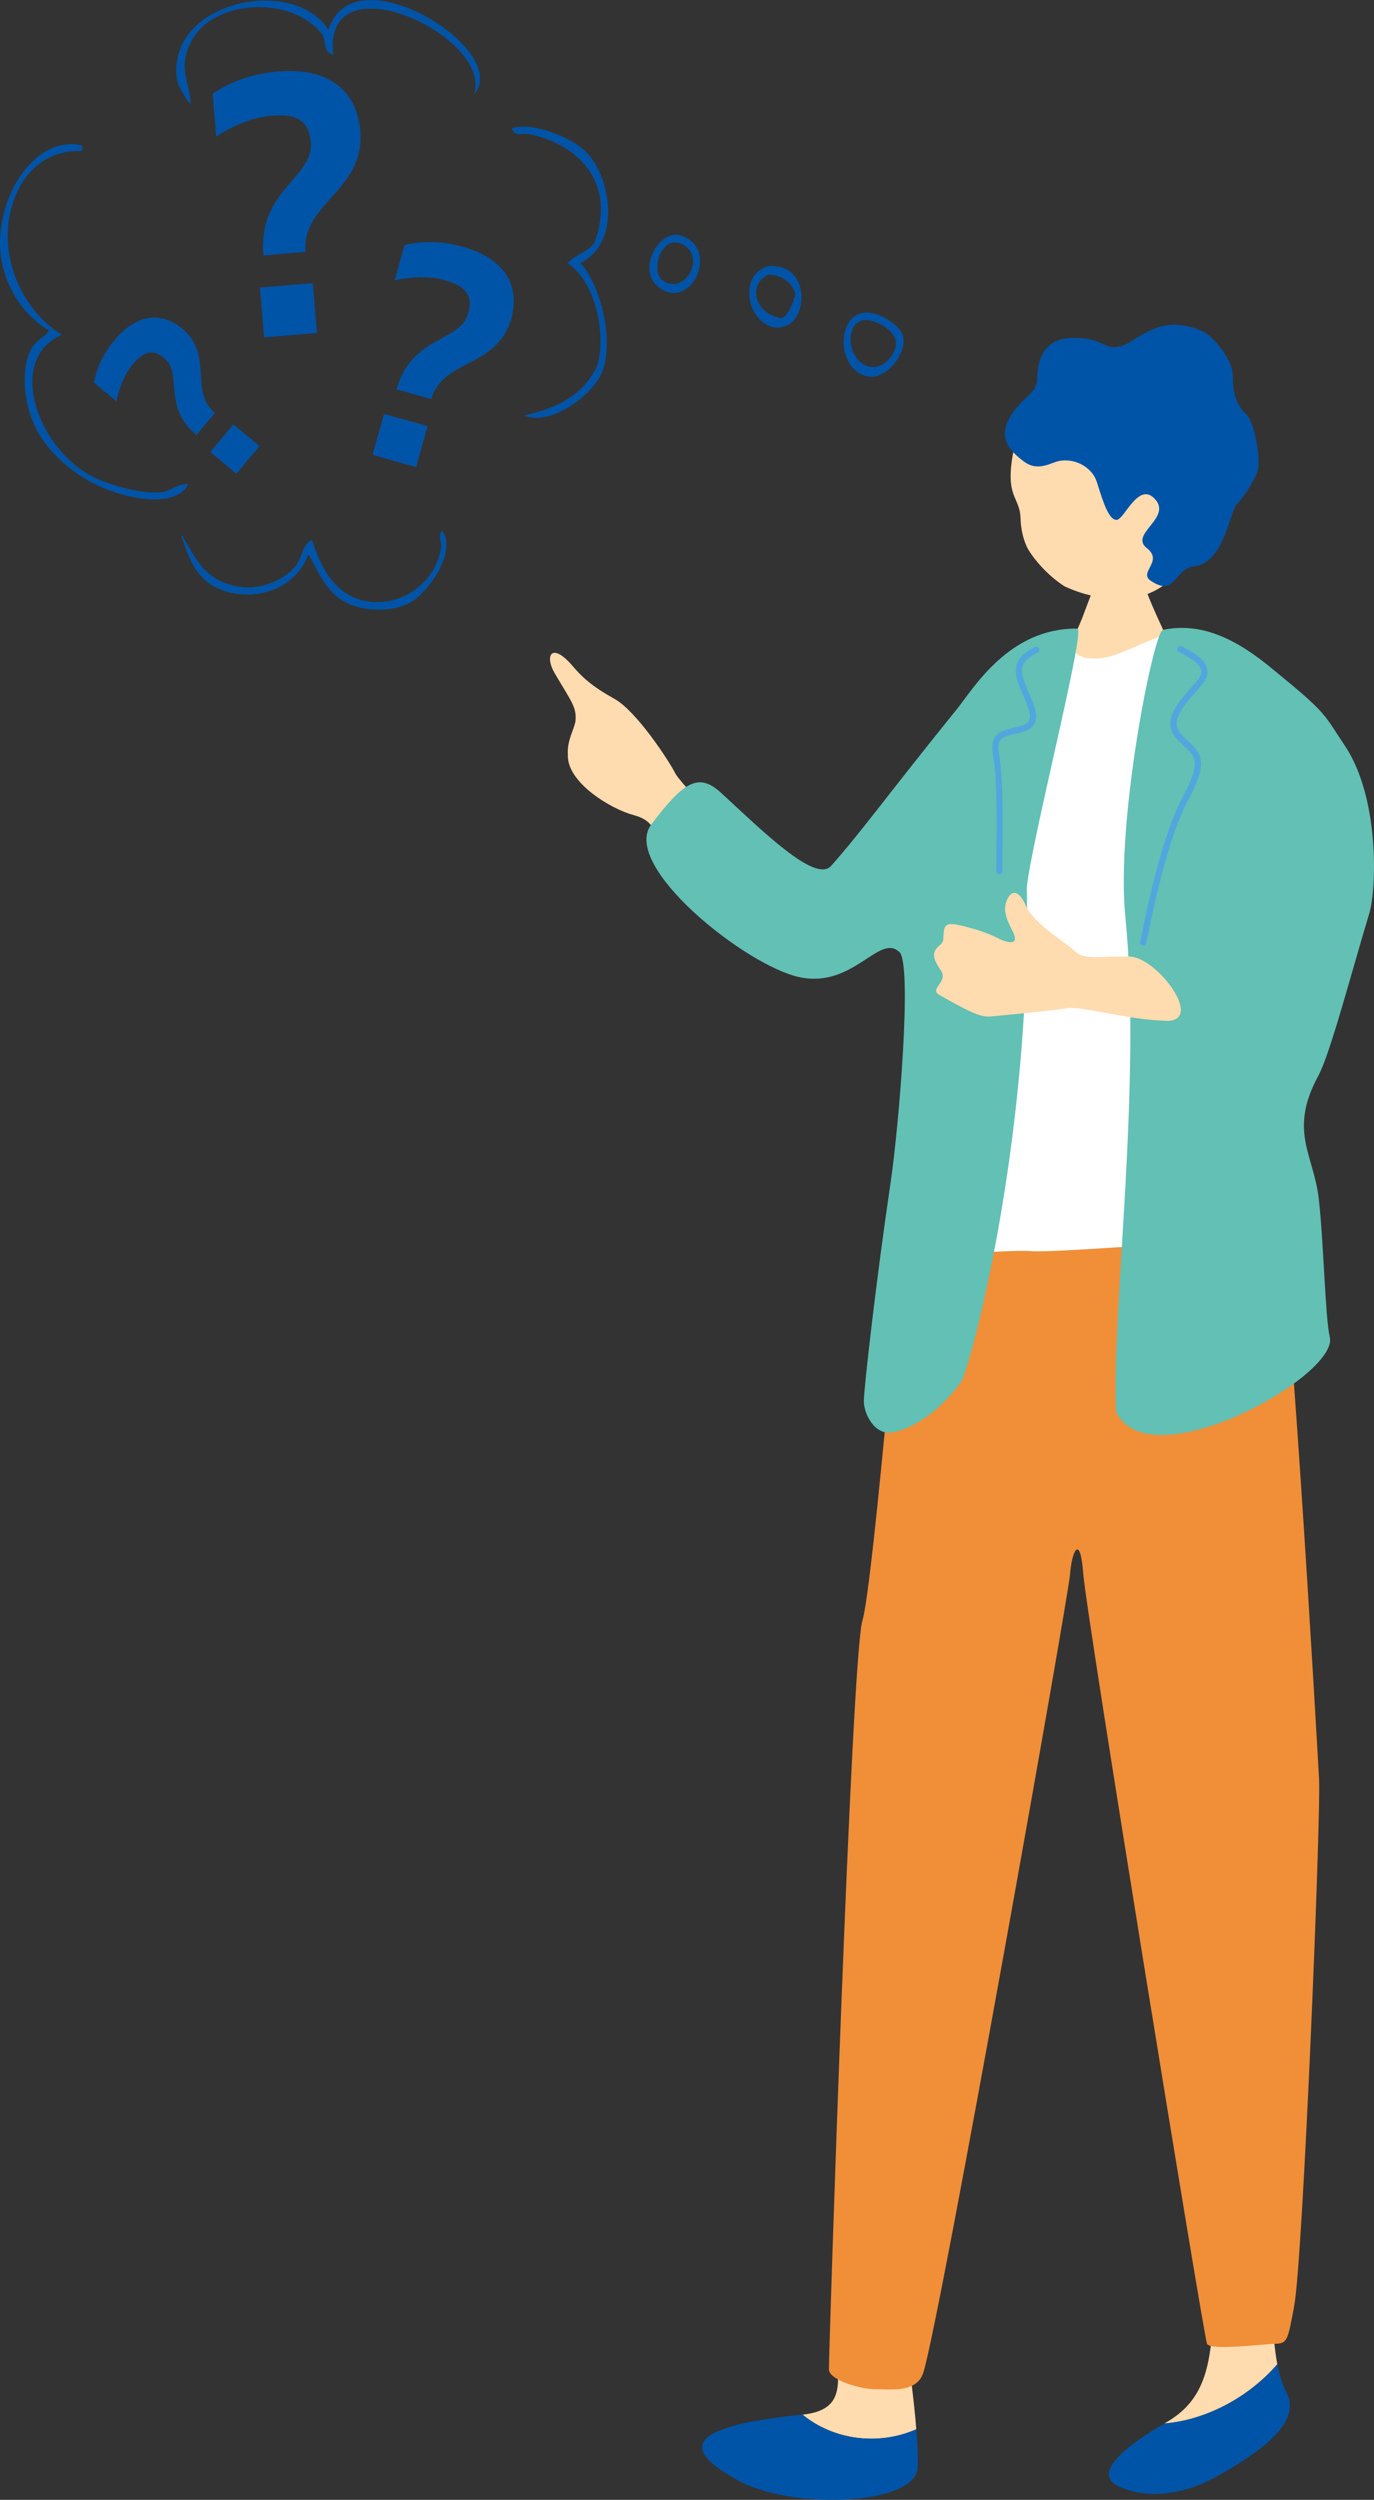 <?xml version="1.0" encoding="UTF-8"?>
<svg id="_レイヤー_1" data-name="レイヤー 1" xmlns="http://www.w3.org/2000/svg" width="144.57" height="262.87" viewBox="0 0 144.57 262.87">
  <rect x="0" y="0" width="144.57" height="262.87" fill="#333333" stroke="none"/>
  <defs>
    <style>
      .cls-1, .cls-2 {
        fill: #0054a7;
      }

      .cls-3 {
        fill: #fff;
      }

      .cls-4 {
        fill: #ffdbb0;
      }

      .cls-5 {
        fill: #f18e38;
      }

      .cls-6 {
        fill: #62c0b4;
      }

      .cls-7 {
        fill: #51a7dd;
      }

      .cls-2 {
        fill-rule: evenodd;
      }
    </style>
  </defs>
  <g>
    <path class="cls-4" d="M71.08,81.37c-.69-1.37-4.11-6.6-6.44-7.89-2.33-1.29-3.4-2.28-4.34-3.39-2.25-2.66-3.03-1.16-1.95,.68,1.78,3.03,2.31,3.57,2.21,4.97-.06,.81-.93,2.07-.81,3.65-.1,2.91,4.55,5.7,6.95,6.33,2.33,.62,2.09,1.99,3.9,4.36,.14,.18,.37,.46,.68,.8,.8-2.1,1.65-4.19,2.71-6.12-1.61-1.72-2.77-3.1-2.91-3.39Z"/>
    <path class="cls-4" d="M119.86,58.95c-.25,0-3.56,.35-3.88,.33-.11,.57-1.53,4.13-1.79,4.85-1.27,3.58-3.96,8.17-4.27,8.53,3.76,3.25,14.18,4.44,16.56,1.34-.67-.33-5.6-10.71-5.92-12.08-.24-1-.69-2.59-.7-2.97Z"/>
    <g>
      <path class="cls-4" d="M84.44,253.91c7-.74,1.39-7.15,4.61-13.28,0,0,3.9-2.98,4.96-.32,.8,2.03,1.98,9.81,2.4,15.14-4.06,1.78-8.74,1.1-11.97-1.54Z"/>
      <path class="cls-1" d="M84.39,253.91s.03,0,.05,0c3.23,2.64,7.91,3.32,11.97,1.54,.13,1.66,.19,3.09,.14,4.03-.2,3.95-13.04,4.5-18.81,1.39-6.62-3.56-4.91-5.79,6.65-6.96Z"/>
    </g>
    <g>
      <path class="cls-4" d="M134.4,248.62c-.69-3.57-.5-8.34-.6-11.8-3.48-2.46-6.04-2.39-6.13,4.72-.08,7.12-.83,10.84-5.04,13.23-.04,.02-.08,.04-.12,.07,4.36-.35,8.89-2.76,11.87-6.22Z"/>
      <path class="cls-1" d="M134.4,248.62c-2.98,3.46-7.52,5.87-11.87,6.22-4.15,2.38-7.68,5.29-4.82,6.62,2.88,1.34,6.86,.95,10.5-1.15,3.64-2.09,8.95-5.37,7.15-8.74-.43-.81-.74-1.82-.96-2.95Z"/>
    </g>
    <path class="cls-5" d="M95.45,125.37c-.28,1.5-3.54,41.18-4.71,45.05-1.17,3.87-3.56,77.57-3.52,78.74,.03,1.17,3.56,2.12,4.95,2.08s4.29,.47,4.99-1.77c1.77-5.68,15.28-81.69,15.43-83.93,.15-2.24,1.05-4.51,1.39-.04,.34,4.47,12.68,80.23,13.02,80.96,.34,.74,5.88,.03,7.16,0,1.28-.04,1.33-.28,2.01-3.96,.94-5.06,2.83-51.67,2.62-55.4-.2-3.73-3.36-59.32-4.71-61.69-1.35-2.37-38.63-.04-38.63-.04Z"/>
    <path class="cls-3" d="M110.38,67.24c3.12-1.29,.97,2.53,5.61,1.95,2.17-.27,5.9-2.62,7.14-2.38,5.95,1.16,11.77,7.25,11.8,13.56,.33,.13-3,6.71-1.36,16-.12,.78-.18,8.88,0,10.33,.28,2.34,1.83,16.28,2.8,20.3,.97,4.03,1,5.2-.61,4.82-1.61-.38-2.81-1.41-5.27-1.45-2.46-.04-19.38,1.4-22.05,1.19-2.67-.21-12.34,.91-12.37-.27-.03-.91,1.51-19.15,3.2-28.53,2.31-12.66,7.42-33.61,11.12-35.51Z"/>
    <path class="cls-4" d="M126.13,56.74c-1.45,3.61-4.22,5.7-6.74,6.08-2.52,.38-5-.07-7.37-1.16-1.95-1.22-3.58-3.28-4-4.21-.39-.85-.61-1.9-.64-2.93-.07-2.4-1.7-2.12-.74-7.13,.29-1.52,2.43-8.63,9.17-10.03,5.92-1.23,13.37,11.82,10.33,19.37Z"/>
    <path class="cls-1" d="M116.83,36.48c.83,.08,1.25,0,2.58-.83,1.33-.83,2.87-1.65,4.58-1.49,1.71,.16,2.88,.74,3.49,1.35,.6,.61,2.25,2.32,2.24,4.17s.51,3.04,1.42,3.9c.9,.86,1.54,4.83,1.18,5.94s-1.51,2.82-2.21,3.52c-.7,.7-1.29,6.14-4.47,6.52-2.14,.26-1.91,3.28-4.56,1.51-1.34-.9,1.39-2.02-.41-3.43-1.92-1.5,2.79-3.2,.79-5.23-1.7-1.72-3.13,2.15-3.94,2.25-.78,.09-1.38-1.59-2.1-3.94-.45-1.47-2.08-2.49-3.78-2.28-1.03,.12-2.35,1.26-3.92,.08-1.57-1.18-2.67-2.44-1.49-4.59,1.17-2.15,2.9-2.38,2.91-4.28,.02-1.9,.82-4.01,3.48-4.11,2.66-.1,3.25,.71,4.23,.94Z"/>
    <g>
      <path class="cls-6" d="M94.63,100.12c-2.09-2.04-4.83,3.83-10.49,2.64-5.67-1.19-18.88-11.74-15.61-16.07,3.48-4.6,5.01-5.46,7.36-3.3,4.39,4.04,9.92,9.51,11.56,7.66,3.31-3.73,6.15-7.74,13.23-16.48,1.74-2.15,5.47-8.56,12.68-8.47,.91,.01-4.86,22.46-5.32,27.22,.43,25.77-5.45,48.6-6.84,51.89-2.28,3.18-4.99,4.9-7.11,5.38-2.12,.49-3.17-2-3.2-3.17-.03-1.17,1.32-12.97,2.82-23.09,.87-5.87,2.29-22.88,.93-24.22Z"/>
      <path class="cls-6" d="M122.34,66.24c4.05-.86,7.77,.93,11.71,4.24,5.75,4.68,5.21,4.61,7.43,7.9,3.72,5.51,3.35,15.16,2.6,17.65-1.92,6.36-4.14,14.85-5.38,17.12-3.14,5.8-.47,8.25,.06,12.92,.54,4.8,.67,12.5,1.16,14.54,.97,4.03-18.88,15.16-22.49,7.86-.49-10.47,2.73-34.6,.98-52.01-1.03-10.19,2.98-30,3.94-30.21Z"/>
      <path class="cls-7" d="M120.28,99.42s-.05,0-.08,0c-.18-.04-.29-.22-.24-.4,.06-.25,.16-.7,.28-1.29,.63-3,2.1-10.03,4.25-14.02,1.93-3.58,1.25-4.2,.13-5.23-.29-.26-.61-.56-.92-.93-1.46-1.75,.26-3.69,1.64-5.26,.24-.27,.47-.54,.69-.79,.3-.36,.41-.69,.35-1-.16-.79-1.41-1.45-2.16-1.85l-.19-.1c-.16-.09-.22-.29-.14-.45,.09-.16,.29-.22,.45-.14l.19,.1c.91,.48,2.28,1.2,2.5,2.3,.1,.52-.06,1.04-.49,1.55-.22,.26-.46,.53-.7,.81-1.59,1.81-2.64,3.18-1.63,4.4,.28,.34,.58,.61,.86,.87,1.35,1.24,2.07,2.2,0,6.03-2.11,3.91-3.57,10.87-4.19,13.84-.13,.61-.22,1.07-.29,1.32-.04,.15-.17,.25-.32,.25Z"/>
      <path class="cls-7" d="M105.15,91.94c-.18,0-.33-.15-.33-.33,0-.28,0-.74,.01-1.31,.04-2.72,.12-8.37-.31-10.64-.48-2.53,.75-2.81,2.05-3.11,.32-.07,.67-.15,1.02-.27,.37-.13,.61-.3,.71-.53,.25-.56-.18-1.57-.68-2.73-.1-.24-.21-.48-.31-.73-.99-2.4-.17-3.37,1.58-4.25,.16-.08,.36-.02,.44,.15,.08,.16,.02,.36-.15,.44-1.54,.77-2.08,1.44-1.27,3.41,.1,.25,.21,.49,.31,.72,.58,1.36,1.05,2.43,.67,3.26-.18,.41-.55,.7-1.11,.89-.38,.13-.74,.21-1.08,.29-1.31,.3-1.91,.44-1.55,2.34,.44,2.34,.36,8.03,.32,10.77,0,.57-.01,1.02-.01,1.3,0,.18-.15,.33-.33,.33Z"/>
    </g>
    <path class="cls-4" d="M122.69,107.34c-4.17-.11-8.93-1.58-10.41-1.33-1.48,.26-5.52,.64-8.11,.88-1.05,.1-2.49-.66-5.3-2.25-1.24-.7,1.05-1.33,.07-2.69-1.64-2.29,.27-2.3,.31-3.16,.07-1.48,.05-1.9,1.98-1.44,1.94,.46,3.12,.97,3.93,1.38,.82,.41,2.17,.74,1.41-.75-.75-1.49-1.07-2.35-.59-3.41,.49-1.07,1.36-.95,2.07,.95,1.29,2.02,4.09,3.58,5.08,4.53,.99,.95,2.78,.48,5.69,.53,2.91,.04,8.02,6.88,3.85,6.77Z"/>
  </g>
  <g>
    <g>
      <path class="cls-2" d="M34.56,3.14C30.95-2.6,17.81,.05,18.58,8.07c.1,1.01,.78,1.98,1.47,2.93,.07-2.12-1.66-4.04,.4-7.19,2.42-3.7,10.03-4.34,13.38-.29,.57,.67,.02,1.9,1.24,2.24-1.21-10.27,16.85-1.97,14.8,4.15,4.11-4.54-12.75-15.17-15.31-6.76Z"/>
      <path class="cls-2" d="M53.86,13.51c.31,.94,1.12,.46,1.79,.59,5.48,1.12,9.17,5.36,6.89,11.44-.79,1.02-1.98,1.23-2.84,2.11,2.9,1.91,4.09,7.24,3.18,10.67-.07,.25-.32,.7-.46,.92-1.65,2.72-4.31,3.78-7.28,4.45,2.91,1.2,7.5-2.3,8.33-4.87,1.11-3.42-.4-9.02-2.4-11.18,4.28-2.02,3.31-9.02,.53-11.73-1.63-1.59-5.72-3.11-7.74-2.42Z"/>
      <path class="cls-2" d="M5.15,34.75c-.38,.71-1.35,.94-1.88,1.97-1.27,2.49-.58,6.26,.56,8.43,1.82,3.46,6.35,6.99,12.06,7.36,1.23,.08,3.4-.22,3.89-1.61-1.11-.05-1.93,.8-2.88,.87-2.01,.15-4.82-.59-6.83-1.5-5.95-2.69-9.61-12.47-3.55-15.07C2.39,32.73-.57,26.66,1.47,21.01c1.21-3.36,3.83-5.23,7.05-5.14,.13-.09,.25-.19,.09-.28,.08-.15,.05-.25-.05-.32C3.32,14.16-.84,21.49,.15,27.29c.59,3.48,2.71,6.13,5,7.46Z"/>
      <path class="cls-2" d="M69.11,30.04c-2-1.75,.21-5.98,2.51-5.27,4.31,1.33,.99,8.34-2.51,5.27Zm2.92-4.22c-2.32-1.53-3.72,2.66-2.29,3.67,2.26,1.58,4.46-2.24,2.29-3.67Z"/>
      <path class="cls-2" d="M82.74,34.25c-3.46,1.4-5.77-5.11-1.89-6.27,4.29-.34,4.24,5.32,1.89,6.27Zm-.51-.78c.74-.35,1.13-1.4,1.46-2.57-.26-.97-1.32-2.04-2.84-2.01-2.24,1.03-1.45,4.1,1.38,4.58Z"/>
      <path class="cls-2" d="M95.04,35.45c.35,1.9-1.89,4.37-3.52,4.17-4.16-.51-3.59-8.99,1.59-6.19,.88,.48,1.79,1.24,1.93,2.01Zm-2.98-1.6c-3.39-1.25-3.27,4.22-.5,4.72,1.39,.25,2.79-1.3,2.7-2.62-.05-.66-.79-1.58-2.2-2.1Z"/>
      <path class="cls-2" d="M32.44,58.3c1.09,1.74,1.86,4.33,4.63,5.35,1.78,.66,4.53,.66,6.23-.37,1.95-1.19,4.75-5.34,3.24-7.47-.57,.43-.03,1.15-.13,1.79-.66,4.04-4.6,6.28-7.96,5.6-3.49-.71-4.76-3.89-5.64-6.45-1.05,.62-.98,1.74-1.64,2.66-1.17,1.62-3.89,2.64-5.95,2.3-3.64-.6-4.57-2.89-5.92-5.17,.04-.14-.13-.16-.23-.23,.73,2.16,1.41,4.43,3.81,5.54,3.42,1.58,8.1,.38,9.57-3.54Z"/>
    </g>
    <path class="cls-1" d="M43.78,49.12l-4.58-1.29,1.21-4.31,4.58,1.29-1.21,4.31Zm-1.22-23.36c1.71-.38,3.7-.5,6.17,.2,4.31,1.21,6.06,4.02,5.05,7.59-1.45,5.15-7.22,4.2-8.4,8.42l-3.66-1.03c1.6-5.68,6.68-4.92,7.55-7.99,.59-2.11-.49-2.93-2.6-3.52-1.37-.39-3.43-.36-5.15,.06l1.05-3.72Z"/>
    <path class="cls-1" d="M9.88,40.23c.27-1.37,.84-2.86,2.14-4.43,2.28-2.75,4.89-3.12,7.17-1.23,3.28,2.72,.72,6.62,3.42,8.85l-1.94,2.33c-3.62-3-1.42-6.46-3.38-8.08-1.35-1.12-2.3-.59-3.41,.76-.72,.87-1.37,2.38-1.63,3.77l-2.37-1.97Zm17.42,6.67l-2.42,2.92-2.75-2.28,2.42-2.92,2.75,2.28Z"/>
    <path class="cls-1" d="M22.37,9.85c1.72-1.13,3.86-2.07,6.86-2.33,5.24-.45,8.31,1.91,8.68,6.25,.53,6.25-6.2,7.58-5.76,12.71l-4.44,.38c-.59-6.9,5.31-8.16,4.99-11.88-.22-2.56-1.75-3.02-4.31-2.8-1.66,.14-3.92,1.02-5.64,2.19l-.38-4.52Zm10.98,25.16l-5.56,.47-.44-5.24,5.56-.47,.44,5.24Z"/>
  </g>
</svg>